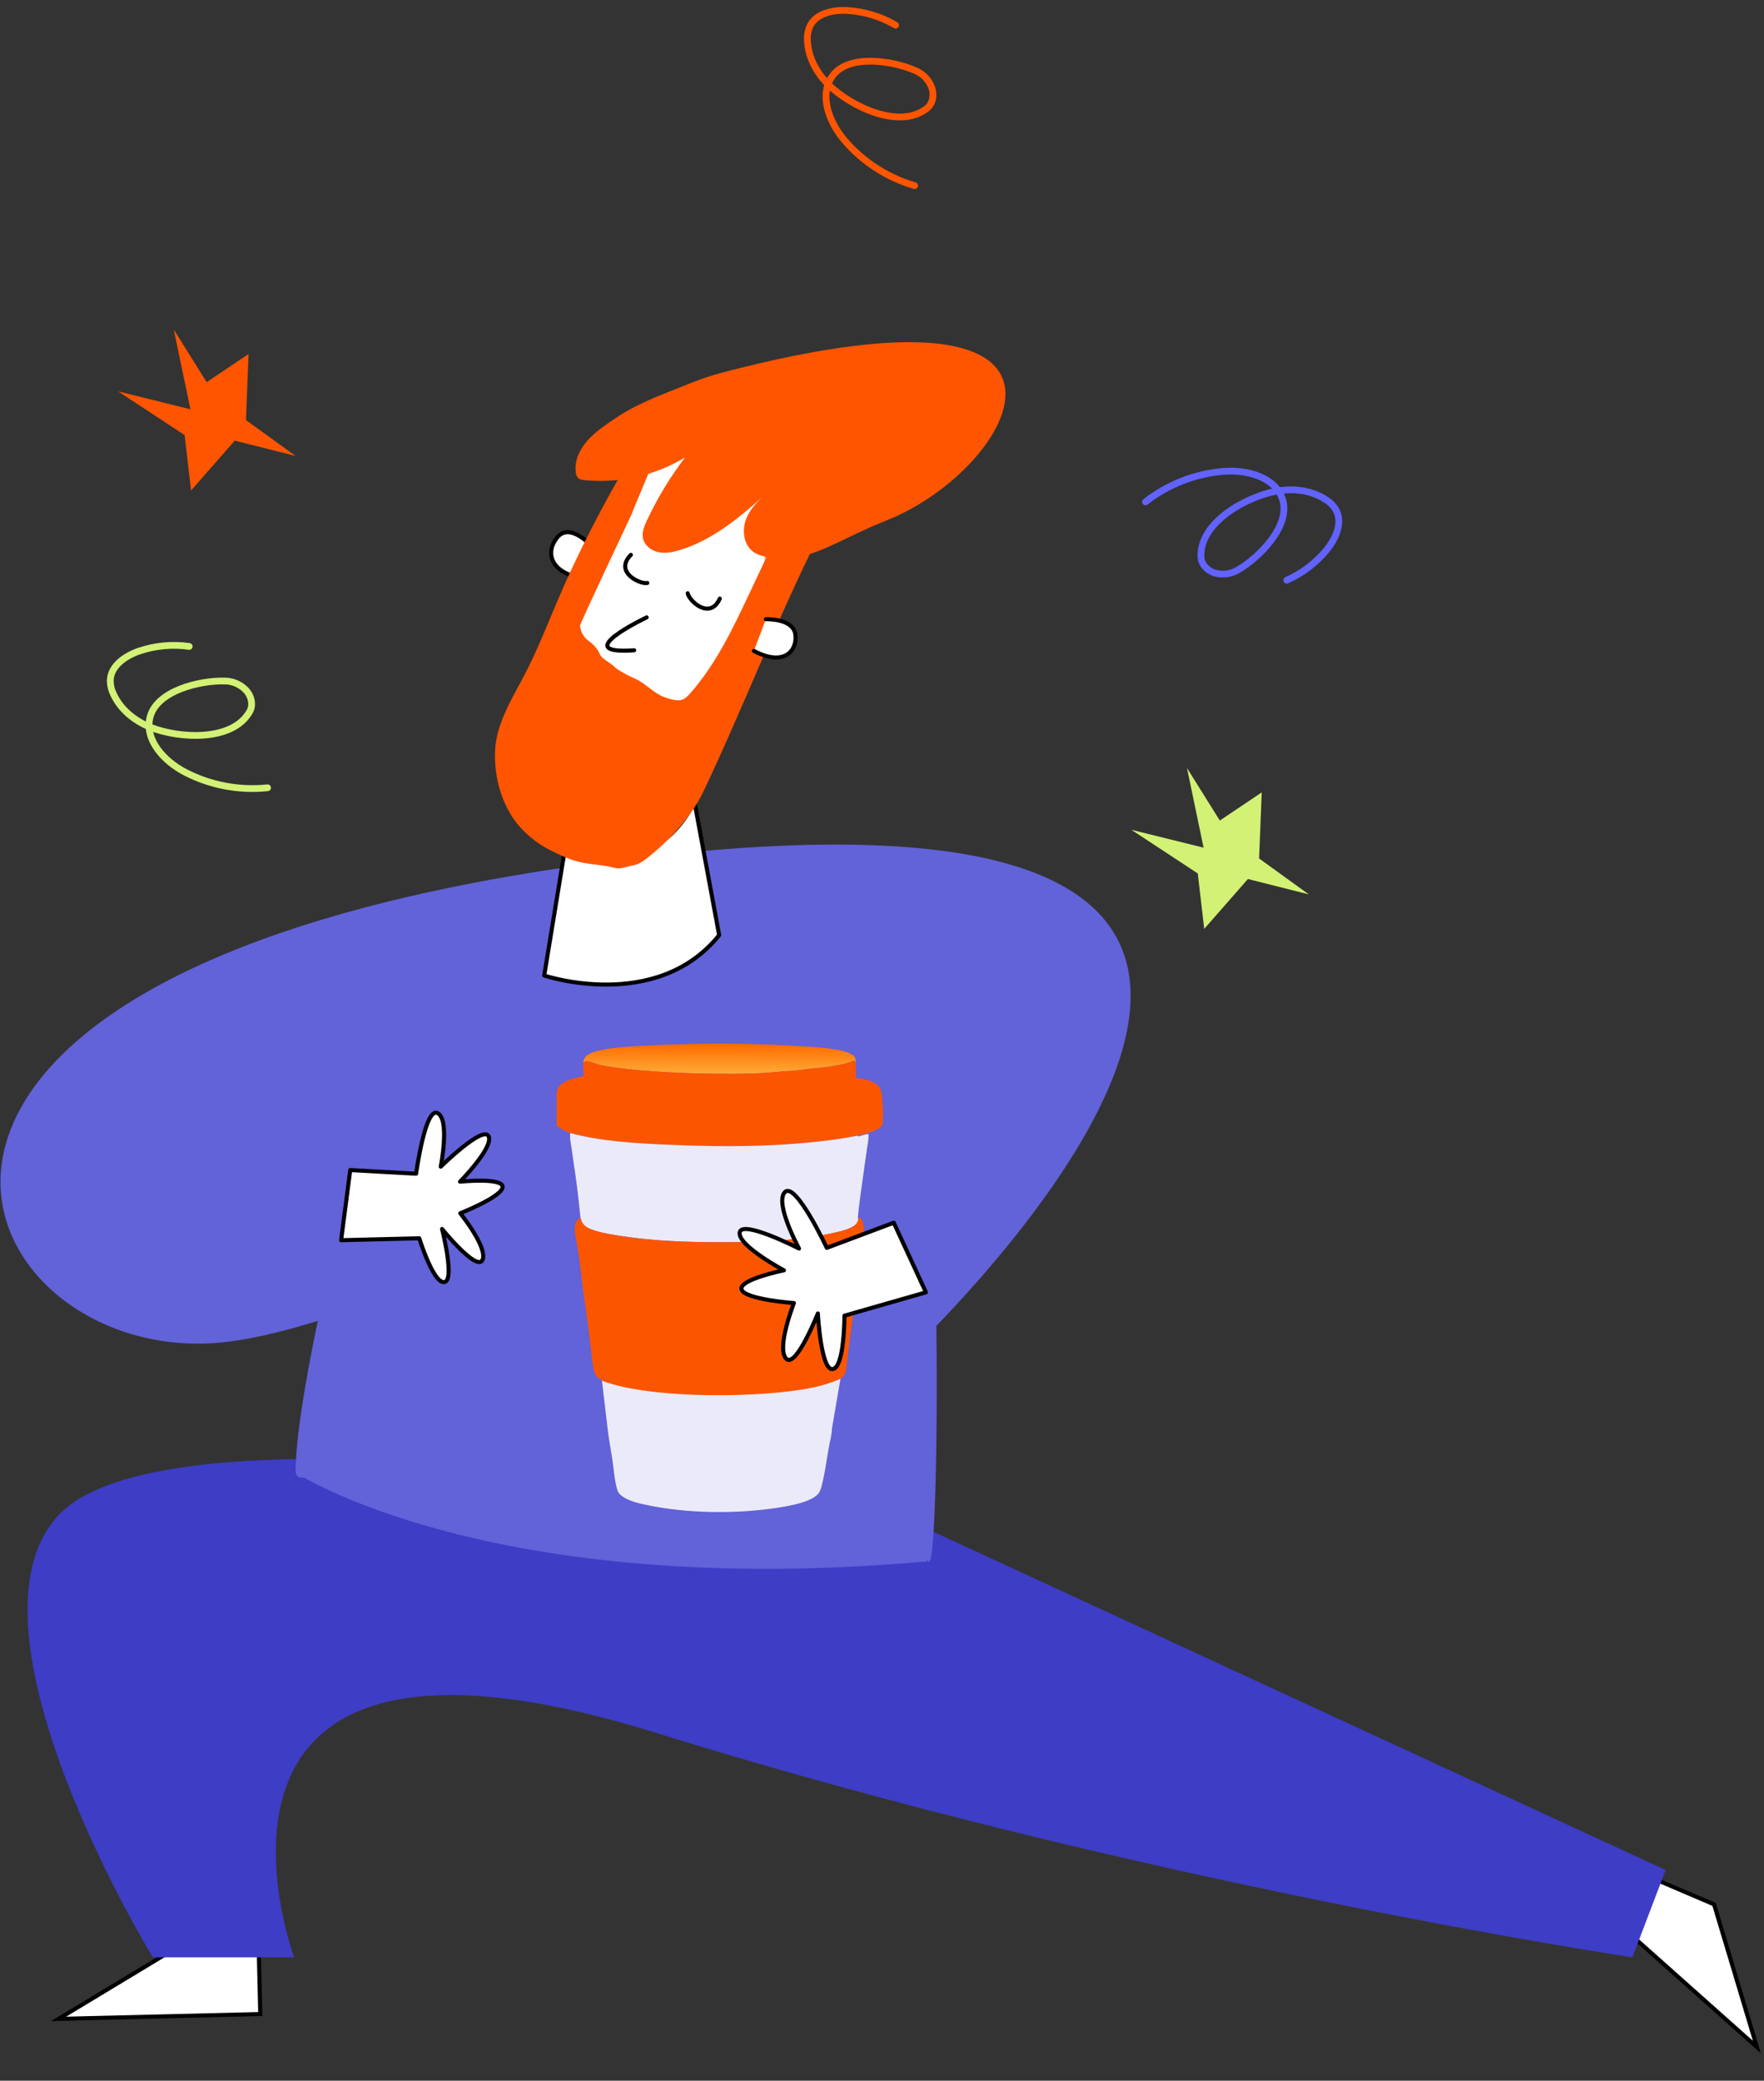 <?xml version="1.0" encoding="UTF-8"?> <svg xmlns="http://www.w3.org/2000/svg" width="1304" height="1538" viewBox="0 0 1304 1538" fill="none"><rect x="0" y="0" width="1304" height="1538" fill="#333333" stroke="none"/><path d="M846.779 370.946C863.426 357.97 883.474 350.141 904.456 348.421C921.801 347.023 942.699 352.535 948.07 369.073C954.367 388.526 931.082 411.782 915.819 420.862C911.01 423.964 905.188 425.06 899.599 423.915C893.642 422.82 888.066 417.863 887.803 411.738C886.655 385.708 921.952 367.038 943.586 363.052C955.999 360.776 969.44 362.308 979.967 369.242C983.087 371.16 985.703 373.799 987.596 376.939C992.725 386.181 987.61 397.834 980.995 406.095C973.002 415.93 962.804 423.732 951.239 428.862" stroke="#6262FF" stroke-width="5" stroke-miterlimit="10" stroke-linecap="round"></path><path d="M197.796 582.297C176.805 584.481 155.657 580.498 136.947 570.838C121.496 562.833 106.689 547.084 110.891 530.209C115.85 510.374 147.915 502.988 165.669 503.373C171.389 503.291 176.906 505.446 181.041 509.378C185.513 513.465 187.62 520.624 184.601 525.958C171.79 548.644 131.966 545.776 111.507 537.693C99.772 533.044 89.183 524.624 83.926 513.165C82.295 509.884 81.473 506.26 81.53 502.592C82.073 492.037 92.582 484.862 102.567 481.359C114.554 477.255 127.335 476.04 139.861 477.818" stroke="#D2F175" stroke-width="5" stroke-miterlimit="10" stroke-linecap="round"></path><path d="M676.134 137.227C655.878 131.303 637.809 119.609 624.147 103.583C612.874 90.324 605.126 70.14 615.399 56.112C627.493 39.629 659.967 44.932 676.255 52.011C681.58 54.101 685.872 58.185 688.212 63.389C690.806 68.865 690.046 76.289 685.233 80.084C664.794 96.233 629.017 78.5 613.139 63.272C604.035 54.527 597.42 42.723 596.888 30.126C596.619 26.471 597.23 22.805 598.67 19.432C603.166 9.867 615.608 7.205 626.174 7.745C638.823 8.483 651.113 12.198 662.034 18.585" stroke="#FF5500" stroke-width="5" stroke-miterlimit="10" stroke-linecap="round"></path><path d="M218.548 337.06L173.535 325.702L141.232 362.546L136.472 321.6L87.344 289.293L140.769 302.536L128.466 243.594L152.766 282.472L183.75 261.668L181.811 310.51L218.548 337.06Z" fill="#FF5500"></path><path d="M967.512 661.101L922.497 649.743L890.194 686.587L885.435 645.641L836.307 613.334L889.731 626.576L877.429 567.635L901.729 606.513L932.712 585.708L930.774 634.551L967.512 661.101Z" fill="#D2F175"></path><path d="M1211.26 1383.83L1267.08 1407.66L1298.73 1513.1L1187.65 1414.17L1211.26 1383.83Z" fill="white" stroke="black" stroke-width="3"></path><path d="M191.294 1442.83L192.398 1488.7L43.291 1492.29L151.796 1426.79L191.294 1442.83Z" fill="white" stroke="black" stroke-width="3"></path><path d="M42.259 1121.05C110.107 1044.87 446.789 1094.03 446.789 1094.03L665.785 1121.05L1231.29 1382.25L1206.7 1446.78C1206.7 1446.78 844.972 1392.91 484.827 1280.84C112.946 1165.13 217.442 1446.78 217.442 1446.78H112.946C112.946 1446.78 -33.84 1206.49 42.259 1121.05Z" fill="#3D3DC6"></path><path d="M218.549 1088.56L285.518 783.661L675.033 838.352C675.033 838.352 697.085 1153.08 684.599 1154.19C362.054 1182.9 218.549 1088.56 218.549 1088.56Z" fill="#6262D9"></path><path d="M692.188 980.069C693.45 1083.39 690.223 1187.37 684.069 1144.62C621.951 713.094 218.549 1142.51 218.549 1087.19C218.549 1065.48 224.88 1024.01 234.96 976.279C209.378 984.321 181.029 991.391 157.047 992.852C-34.474 1004.52 -168.233 702.994 490.564 631.916C1046.35 571.954 786.911 881.727 692.188 980.069Z" fill="#6262D9"></path><path d="M431.166 785.309C431.52 782.952 432.211 781.423 434.154 779.951C442.234 773.829 472.356 773.185 482.743 772.696C500.123 771.79 517.515 771.367 534.919 771.426C552.322 771.485 569.711 772.026 587.085 773.05C596.719 773.682 606.519 773.909 616.058 775.483C620.255 776.176 629.181 777.555 631.817 781.358C632.825 782.813 632.645 784.646 632.545 786.325C632.372 785.626 632.299 784.485 631.732 784.056C628.997 784.757 626.39 785.862 623.643 786.527C620.075 787.391 604.248 789.94 601.211 789.617C593.702 790.637 585.717 791.809 578.155 791.868C575.317 792.424 572.219 792.504 569.334 792.747C560.002 793.532 550.844 793.718 541.488 793.727C516.102 793.751 490.934 792.994 465.662 790.409C458.488 789.676 451.134 788.758 444.073 787.286C441.275 786.703 435.994 784.451 433.659 784.386C432.92 784.366 431.84 785.005 431.166 785.309Z" fill="url(#paint0_linear_4688_3835)"></path><path d="M452.728 1079.33C451.562 1071.39 449.952 1063.34 449.095 1055.38L444.75 1018.62H621.383L615.065 1055.62C614.89 1060.57 613.398 1065.97 612.526 1070.89C610.901 1080.07 609.739 1089.6 607.31 1098.59C606.828 1100.37 606.138 1102.59 604.959 1104.03C598.866 1111.44 576.922 1114.3 567.469 1115.48C539.524 1118.96 507.375 1118.38 479.75 1112.78L479.636 1112.76C472.925 1111.4 464.529 1109.7 459.125 1105.32C457.643 1104.12 456.908 1103.09 456.324 1101.28C454.436 1095.43 453.658 1085.65 452.728 1079.33Z" fill="#EBEAF9"></path><path d="M601.211 789.617C604.248 789.94 620.075 787.391 623.643 786.527C626.39 785.862 628.997 784.757 631.732 784.056C632.299 784.485 632.372 785.626 632.545 786.325C632.59 789.702 632.823 793.19 632.563 796.554C632.652 796.602 632.736 796.657 632.829 796.697C633.921 797.161 635.464 797.101 636.645 797.303C640.989 798.049 648.431 800.033 650.505 804.399C650.846 805.114 651.131 805.85 651.359 806.608C651.588 807.365 651.758 808.136 651.869 808.92C652.419 812.614 653.35 828.092 652.319 831.111C651.556 833.348 648.614 834.859 646.572 835.743C642.536 837.492 638.098 838.588 633.801 839.486C629.326 840.255 624.884 841.184 620.386 841.83C578.198 847.893 535.294 847.985 492.806 846.094C469.353 845.05 444.296 843.643 421.538 837.515C417.673 836.114 414.508 834.614 411.497 831.771C411.453 826.302 411.46 820.834 411.517 815.365C411.53 812.621 411.29 809.638 411.686 806.927C411.866 805.693 412.261 804.556 412.977 803.529C416.42 798.597 425.841 796.501 431.353 795.497C431.103 792.114 431.175 788.7 431.166 785.309C431.84 785.005 432.92 784.366 433.659 784.386C435.994 784.451 441.275 786.703 444.073 787.286C451.134 788.758 458.488 789.676 465.662 790.409C490.934 792.994 516.102 793.751 541.488 793.727C550.844 793.718 560.002 793.532 569.334 792.747C572.219 792.504 575.317 792.424 578.155 791.868C585.717 791.809 593.702 790.637 601.211 789.617Z" fill="#FC5500"></path><path d="M492.806 846.094C469.353 845.05 444.296 843.643 421.538 837.515C420.957 841.318 422.269 846.487 422.775 850.374C424.263 861.817 426.352 873.712 427.482 885.11L429.095 899.916C429.433 901.121 429.741 902.397 430.31 903.516C432.079 906.998 436.19 908.469 439.688 909.604C446.164 911.706 453.318 912.718 460.031 913.749C483.767 917.396 508.129 918.163 532.117 918.189C558.811 918.217 586.296 917.455 612.518 912.064C618.061 910.924 624.75 909.692 629.749 907.045C632.564 905.554 633.756 904.195 634.642 901.164C634.512 901.062 634.318 901.01 634.251 900.859C633.549 899.274 640.081 855.362 640.849 849.388C641.183 846.79 642.529 840.578 641.934 838.279C640.113 838.067 636.476 839.76 634.304 839.979L633.801 839.486C629.326 840.255 624.884 841.184 620.386 841.83C578.198 847.893 535.294 847.985 492.806 846.094Z" fill="#EBEAF9"></path><path d="M634.641 901.164C635.006 900.451 634.892 900.266 635.687 899.998C637.724 901.731 638.262 904.99 638.429 907.517C638.694 911.532 637.522 916.487 637.027 920.519C636.006 928.823 635.153 937.183 633.953 945.461C632.401 960.21 630.15 974.881 628.298 989.595L626.428 1004.65C626.025 1007.99 625.81 1011.55 624.92 1014.8C624.522 1016.26 623.63 1017.38 622.458 1018.31C621.765 1018.86 620.958 1019.31 620.166 1019.7C614.05 1022.22 607.759 1024.17 601.292 1025.55C563.75 1033.47 482.559 1034.31 446.155 1021.04C445.309 1020.62 444.456 1020.19 443.677 1019.64C441.521 1018.14 440.175 1016.6 439.377 1014.07C438.14 1010.15 437.869 1005.79 437.363 1001.73L435.174 983.623C434.018 973.892 432.422 964.253 431.181 954.54C429.724 943.13 428.67 931.721 426.594 920.389C426.032 915.898 424.418 910.869 424.925 906.352C425.281 903.179 426.732 901.779 429.094 899.916C429.432 901.121 429.74 902.397 430.309 903.516C432.078 906.998 436.189 908.469 439.687 909.604C446.163 911.706 453.317 912.718 460.03 913.749C483.766 917.396 508.128 918.163 532.116 918.189C558.81 918.217 586.295 917.455 612.517 912.064C618.06 910.924 624.749 909.692 629.748 907.045C632.563 905.554 633.755 904.195 634.641 901.164Z" fill="#FC5500"></path><path d="M684.467 955.256L660.693 903.791L611.204 922.373C611.204 922.373 588.064 873.011 580.213 881.173C572.362 889.334 590.67 922.887 590.67 922.887C590.67 922.887 548.425 901.255 546.797 910.961C545.168 920.667 579.489 938.968 579.489 938.968C579.489 938.968 545.943 945.766 548.196 953.137C550.449 960.508 586.892 963.19 586.892 963.19C586.892 963.19 573.92 995.947 581.02 1004.14C588.12 1012.34 604.576 970.842 604.576 970.842C604.576 970.842 606.868 1013.48 615.604 1012C624.341 1010.51 624.227 972.511 624.227 972.511L684.467 955.256Z" fill="white" stroke="black" stroke-width="3" stroke-miterlimit="10" stroke-linejoin="round"></path><path d="M425.491 579.562L402.301 721.087C402.301 721.087 485.188 748.84 531.627 691.249L507.33 560.279L425.491 579.562Z" fill="white" stroke="black" stroke-width="3" stroke-linecap="round" stroke-linejoin="round"></path><path d="M549.653 293.841L578.618 306.934C592.582 313.246 603.471 324.846 608.887 339.182C614.305 353.52 613.806 369.418 607.503 383.382L512.803 593.153C504.76 610.951 489.974 624.821 471.7 631.711C453.426 638.603 433.16 637.949 415.36 629.898C397.556 621.849 383.673 607.06 376.767 588.78C369.86 570.5 370.496 550.229 378.532 532.427L473.232 322.656C479.535 308.692 491.128 297.809 505.46 292.398C519.79 286.988 535.687 287.494 549.651 293.806L549.653 293.841Z" fill="white" stroke="#222221" stroke-width="3" stroke-miterlimit="10"></path><path d="M437.028 403.333C437.028 403.333 421.002 385.658 411.765 397.446C402.527 409.235 408.323 422.39 426.749 426.574" fill="white"></path><path d="M437.028 403.333C437.028 403.333 421.002 385.658 411.765 397.446C402.527 409.235 408.323 422.39 426.749 426.574" stroke="black" stroke-width="3" stroke-miterlimit="10"></path><path d="M534.531 275.236C526.486 277.351 518.58 279.969 510.863 283.075C485.151 293.401 471.156 298.051 452.843 310.531C443.03 317.239 433.03 324.104 427.785 335.575C425.924 339.661 425.164 344.165 425.579 348.639C425.746 350.42 426.218 352.3 427.573 353.46C428.823 354.525 430.565 354.772 432.187 354.921C458.077 357.415 484.076 351.554 506.373 338.196C495.414 352.56 486.018 368.053 478.345 384.413C476.279 388.752 474.264 393.55 475.378 398.239C476.607 403.429 481.623 407.104 486.881 408.163C492.139 409.222 497.551 408.1 502.666 406.54C525.908 399.46 545.177 383.72 563.458 367.532C558.604 372.086 554.225 377.101 551.722 383.204C548.25 391.684 549.542 402.838 557.069 408.074C560.719 410.617 565.255 411.461 569.659 412.068C599.275 416.156 617.156 399.8 655.466 384.617C750.93 346.802 833.48 196.972 534.531 275.236Z" fill="#FF5500"></path><path d="M575.392 393.181L554.252 438.05C541.93 464.237 529.359 490.816 510.216 512.483C508.47 514.454 506.563 516.461 504.053 517.258C501.542 518.056 498.579 517.473 495.908 516.804C482.118 513.368 480.141 506.047 467.05 500.517C464.348 499.382 456.338 495.168 454.362 493.001C451.664 490.021 444.983 487.326 443.426 483.589C441.586 479.189 438.497 476.149 434.635 473.364C431.479 471.079 429.07 466.51 428.741 462.661C428.609 461.007 466.056 382.168 466.666 380.633C481.528 343.25 503.253 301.573 465.059 340.585C446.949 370.116 425.82 411.71 412.298 443.601C403.343 464.728 396.089 483.526 385.158 503.705C376.78 519.181 366.943 536.437 366.024 554.022C365.08 572.168 369.7 591.052 380.111 605.951C385.036 612.998 393.59 620.691 400.918 625.181C407.183 629.029 419.05 634.664 426.144 636.588C436.105 639.299 445.174 638.945 455.112 641.688C458.653 642.652 463.835 640.287 467.474 639.786C471.489 639.224 475.026 636.922 478.212 634.417C494.501 621.607 511.027 603.93 519.916 585.211C549.095 523.88 574.428 457.386 605.001 396.739C607.002 392.764 598.082 388.007 595.772 384.194C593.858 381.013 589.459 380.035 585.906 381.142C582.353 382.251 579.548 384.941 577.173 387.786C570.831 395.409 566.637 404.588 565.024 414.374" fill="#FF5500"></path><path d="M478.021 456.354C478.021 456.354 419.375 484.197 468.786 480.668" stroke="black" stroke-width="3" stroke-linecap="round" stroke-linejoin="round"></path><path d="M566.131 457.694C566.131 457.694 586.253 456.923 587.909 468.878C589.567 480.834 579.757 493.025 557.289 481.139" fill="white"></path><path d="M566.131 457.694C566.131 457.694 586.253 456.923 587.909 468.878C589.567 480.834 579.757 493.025 557.289 481.139" stroke="black" stroke-width="3" stroke-linecap="round" stroke-linejoin="round"></path><path d="M508.379 438.509C509.004 443.516 524.498 458.999 532.12 442.47" stroke="black" stroke-width="3" stroke-linecap="round" stroke-linejoin="round"></path><path d="M478.475 430.919C473.572 432.107 453.614 423.093 466.367 410.11" stroke="black" stroke-width="3" stroke-linecap="round" stroke-linejoin="round"></path><path d="M252.163 916.711L258.907 864.855L307.593 867.573C307.593 867.573 314.359 817.744 323.519 822.765C332.68 827.786 325.81 862.367 325.81 862.367C325.81 862.367 357.036 831.683 361.144 839.778C365.252 847.873 340.085 873.442 340.085 873.442C340.085 873.442 371.488 870.181 371.536 877.29C371.584 884.4 340.243 896.804 340.243 896.804C340.243 896.804 360.69 922.064 356.698 931.236C352.707 940.407 326.784 908.413 326.784 908.413C326.784 908.413 336.518 946.582 328.419 947.681C320.319 948.78 309.946 915.298 309.946 915.298L252.163 916.711Z" fill="white" stroke="black" stroke-width="3" stroke-miterlimit="10" stroke-linejoin="round"></path><defs><linearGradient id="paint0_linear_4688_3835" x1="531.804" y1="772.056" x2="531.752" y2="793.098" gradientUnits="userSpaceOnUse"><stop stop-color="#FF6C00"></stop><stop offset="1" stop-color="#FFA936"></stop></linearGradient></defs></svg> 